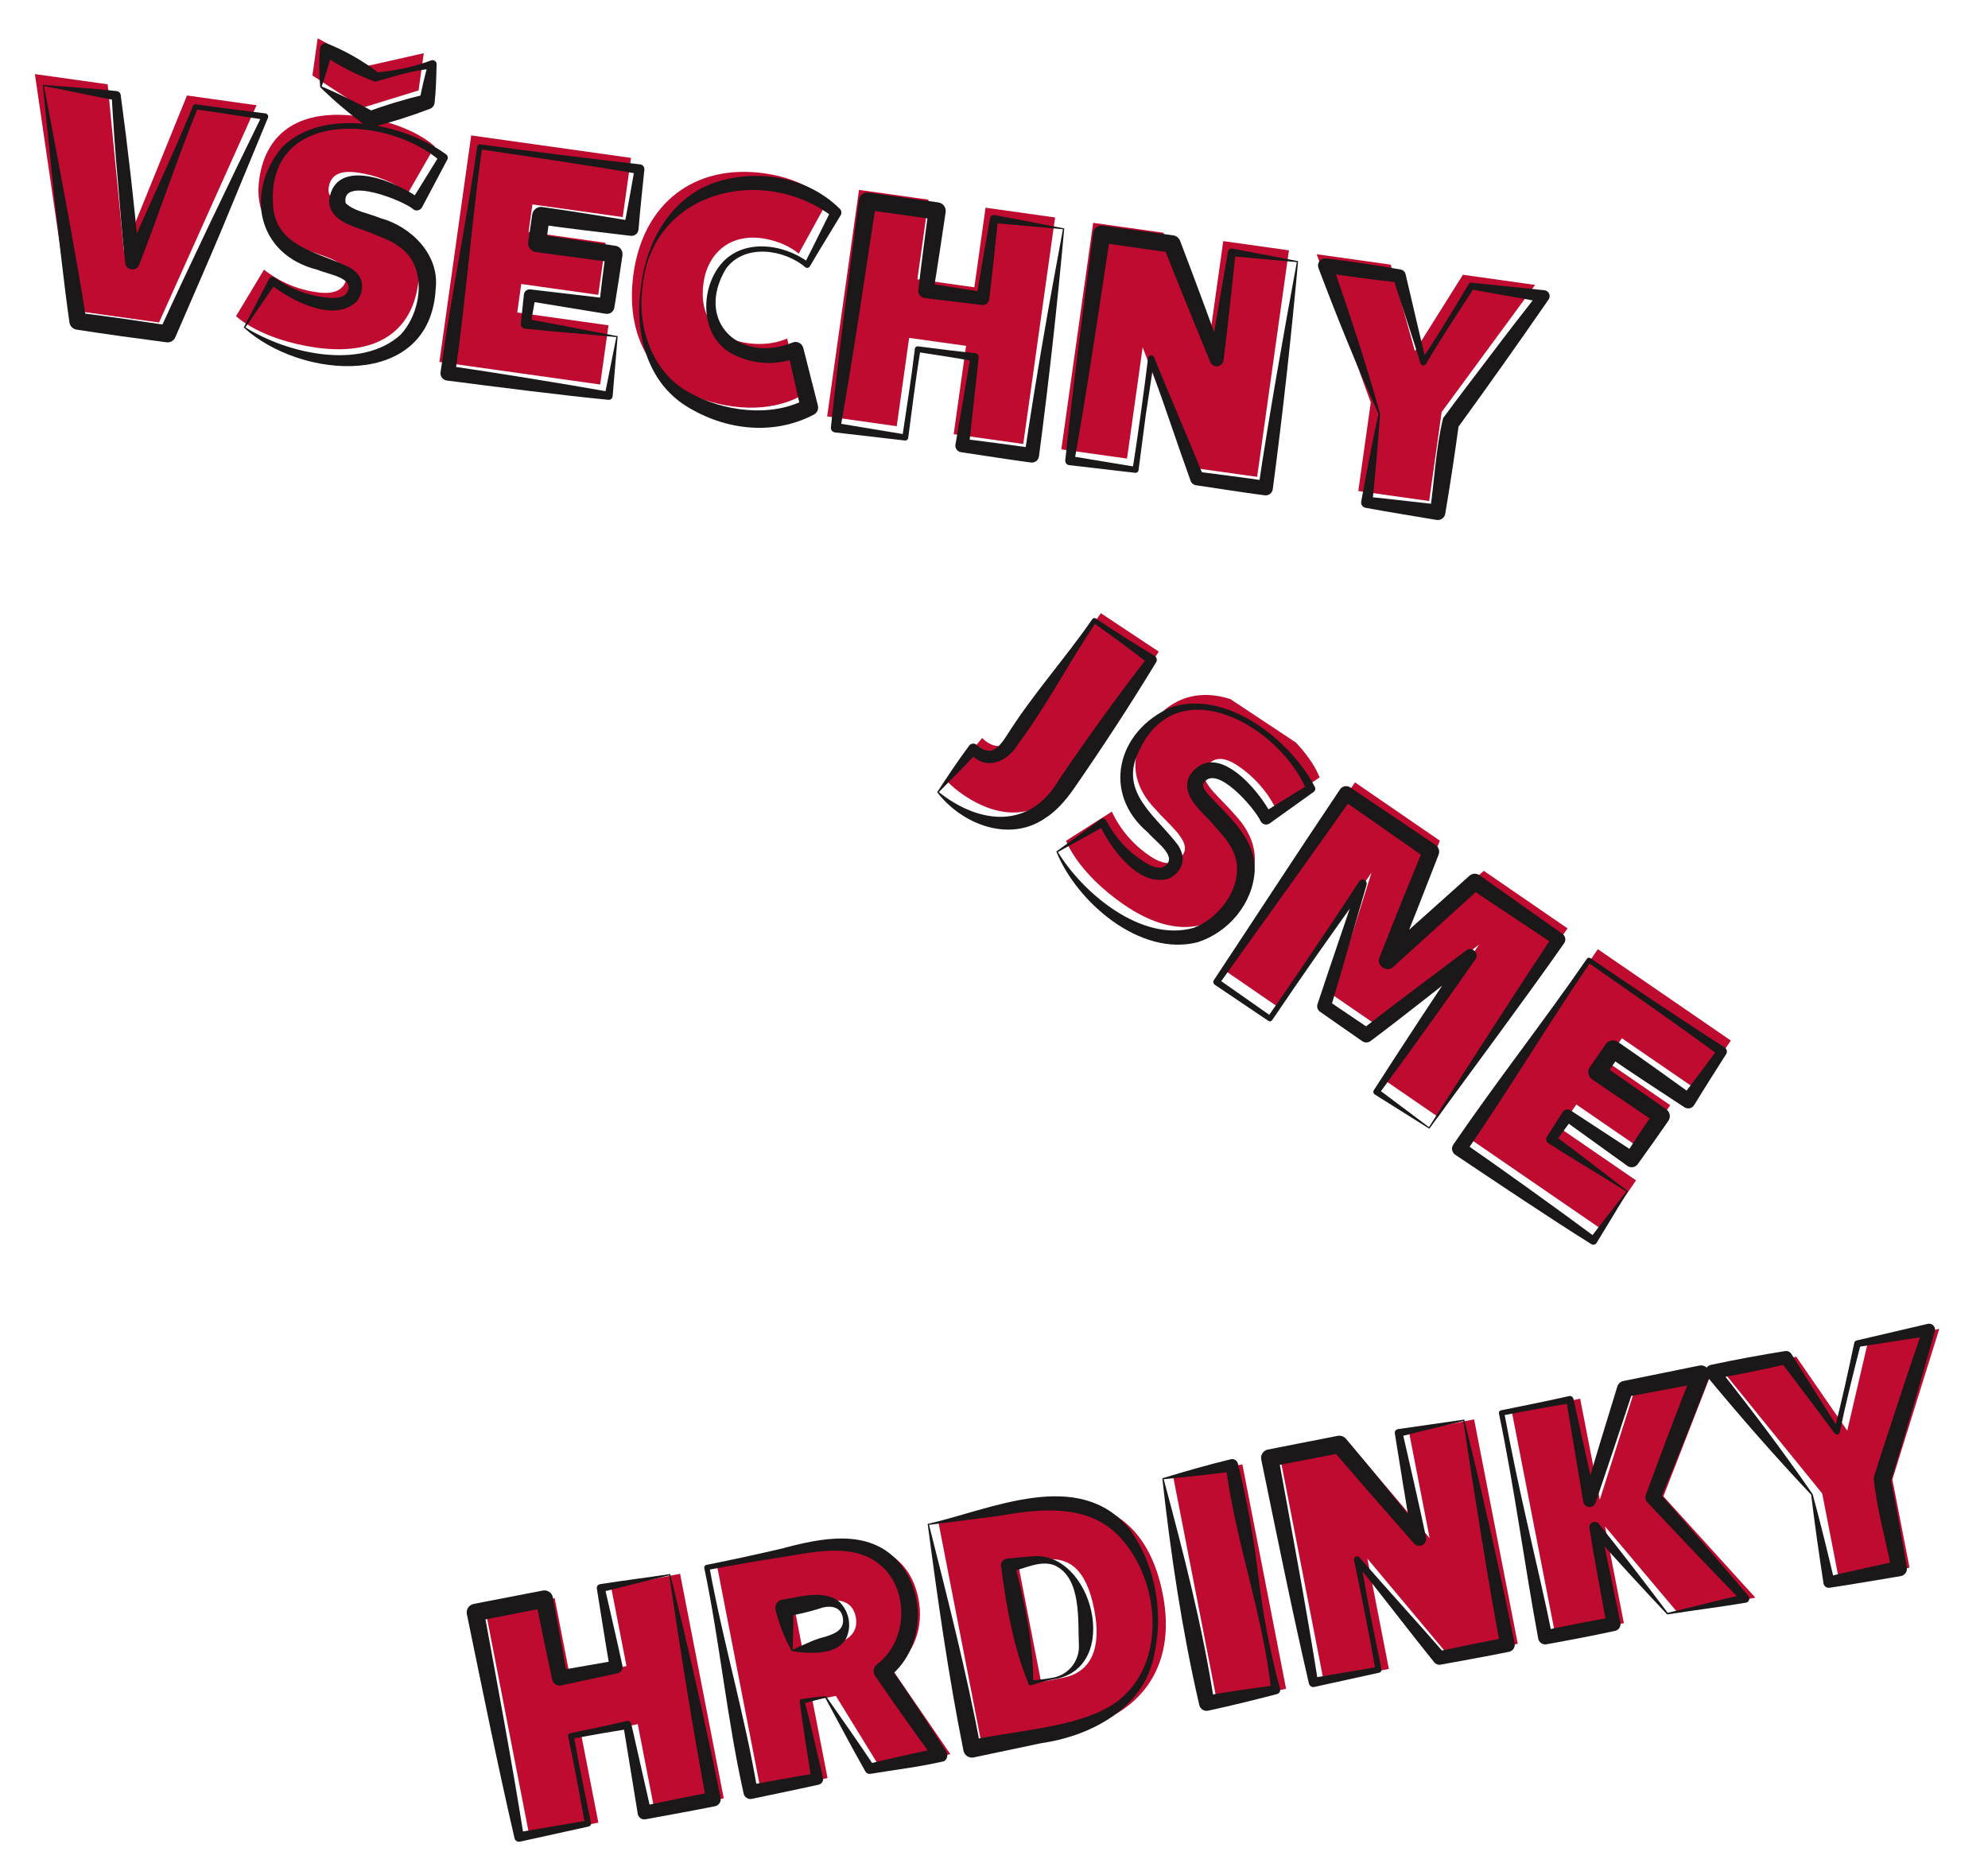 <?xml version="1.0" encoding="UTF-8"?><svg id="uuid-ac075cdb-537e-4e73-b346-884446b0932c" xmlns="http://www.w3.org/2000/svg" xmlns:xlink="http://www.w3.org/1999/xlink" viewBox="0 0 776.22 730.46"><defs><clipPath id="uuid-baee98aa-abaf-4944-9e60-4c42087f1a9e"><rect x="241.69" y="-194.72" width="127.1" height="598.61" transform="translate(159.19 392.3) rotate(-82)" fill="none"/></clipPath><clipPath id="uuid-51ac011a-a109-4b15-84c9-3ace78a092a7"><polygon points="417.2 231.07 679.85 405.23 623.28 489.1 360.62 311.94 417.2 231.07" fill="none"/></clipPath><clipPath id="uuid-e247b785-5f05-4e3b-9eaa-56798f3b1662"><polygon points="180.25 627.29 754.28 503.21 776.22 608.38 202.2 730.46 180.25 627.29" fill="none"/></clipPath></defs><g id="uuid-ab9d206d-9013-44be-9b49-3a2793dfeec9"><g id="uuid-298d6ccb-9a31-49eb-bac6-ece97297b68c"><path id="uuid-81ae4bdf-78a3-4a86-9d30-f950409de3f7" d="M13.62,28.93l13.47,92.09,35,4.91,38.08-84.83-27.17-3.82-24.63,60.69-6.33-65.05-28.42-3.99Z" fill="#be0b2f"/><g id="uuid-5857d3d0-2896-45bc-b9f3-4a00eec2f4e1"><g clip-path="url(#uuid-baee98aa-abaf-4944-9e60-4c42087f1a9e)"><g id="uuid-2011f200-7fa2-483f-a555-5cd092c6952c"><path id="uuid-26426036-cae8-45c1-899c-ce4d5c4b31b9" d="M92.16,123.45l10.92-18.17c6,4.78,13.18,7.84,20.79,8.85,6.57.92,10.81-.8,11.56-6.11.72-5.18-6.46-7.21-14.7-10.05l-3.04-1.2c-10.32-3.63-18.56-11.88-16.45-26.91,2.65-18.83,16.63-27.55,39.12-24.4,20.72,2.91,29.4,11.73,29.4,11.73l-10.41,18.12c-5.84-4.23-12.62-6.95-19.76-7.93-7.2-1.01-10.59,1.09-11.28,6.02-.78,5.56,6.96,7.29,15.42,10.41l2.92,1.19c9.8,3.56,18.64,11.39,16.58,26.04-2.7,19.2-17.19,27.86-39.68,24.7-21.98-3.09-31.38-12.28-31.38-12.28M121.98,29.48l2.05-14.53,19.61,10.75,21.83-4.93-2.04,14.53-22.09,6.82-19.35-12.64Z" fill="#be0b2f"/><path id="uuid-dff49204-d665-4e10-a737-7391755e2c16" d="M237.59,127.02l-3.25,23.12-62.78-8.82,12.42-88.44,62.41,8.77-3.25,23.12-35.25-4.95-1.51,10.75,30.07,4.23-2.85,20.33-30.07-4.23-1.57,11.12,35.63,5.01Z" fill="#be0b2f"/><path id="uuid-f9500cde-b7b6-4d43-be24-3516bb8b02f0" d="M247.37,106.75c3.85-27.43,23.81-42.9,51.11-39.07,16.93,2.37,24.61,10.93,24.61,10.93l-11.24,20.44s-5.01-4.7-14.36-6.01c-12.25-1.73-21.14,5.54-22.82,17.53-1.76,12.51,4.44,21.61,17.19,23.41,9.47,1.33,15.46-1.82,15.46-1.82l5.35,22.4s-9.93,6.47-26.73,4.11c-29.31-4.12-42.35-25.03-38.57-51.93" fill="#be0b2f"/><path id="uuid-a6e56541-9fc3-45fd-9108-9b1db93f6316" d="M411.97,84.92l-12.44,88.44-27.16-3.82,4.84-34.49-22.23-3.12-4.85,34.49-27.16-3.82,12.43-88.45,27.17,3.82-4.37,31.08,22.24,3.13,4.37-31.08,27.17,3.82Z" fill="#be0b2f"/><path id="uuid-5267c960-7264-4a09-bbf2-4440fb50b953" d="M503.27,97.75l-12.42,88.45-26.79-3.77-17.9-46.83-6.11,43.46-25.65-3.6,12.43-88.45,27.42,3.86,17.49,45.1,5.88-41.82,25.65,3.6Z" fill="#be0b2f"/><path id="uuid-742b678c-bb13-44ff-81c8-e90b2d4ea4e6" d="M535.21,157.13l-21.11-57.86,28.93,4.07,9.42,33.79,18.75-29.84,28.18,3.96-36.48,49.63-4.88,34.76-27.67-3.9,4.87-34.62Z" fill="#be0b2f"/><path id="uuid-0f629d9c-ed17-4617-883a-0b294daad648" d="M16.71,33.13c9.01.82,18.88,1.28,28.9,2.45.83.1,1.47.77,1.53,1.6,2.91,21.6,5.36,43.25,7.34,64.94l-5.43-.79c8.51-20.11,18.09-39.79,26.33-60.01.17-.42.61-.67,1.06-.6,9.06,1.29,18.13,2.41,27.2,3.56.68.09,1.16.71,1.07,1.39-.02.12-.05.24-.1.36l-17.78,42.98c-5.97,14.31-12.28,28.47-18.39,42.71-.58,1.34-1.97,2.13-3.41,1.94-11.74-1.53-23.46-3.14-35.15-4.95-1.44-.22-2.56-1.36-2.77-2.8-2.24-15.82-3.89-31.67-5.73-47.28l-4.68-45.5ZM17.17,33.58c5.04,26.58,12.46,65.17,16.53,91.37l-2.82-2.81c11.68,1.49,23.35,3.16,35,4.92l-3.5,1.93c11.2-24.47,27.94-59.48,39.98-83.99l.97,1.75c-9.04-1.4-18.07-2.82-27.13-4.07l1.06-.61c-8.18,20.25-15.02,41.03-22.94,61.38-.95,2.72-5.21,2.12-5.42-.7-1.21-10.85-2.04-21.74-2.94-32.63-.99-10.84-1.72-21.71-2.35-32.59l1.53,1.6c-8.92-1.51-18-3.71-27.95-5.54" fill="#1a1818"/><path id="uuid-f976b233-10e9-4c41-a4a9-fab2f7aa7737" d="M95.16,127.9l9.91-19.01c.4-.73,1.31-.99,2.04-.6.12.07.23.15.33.24,5.79,4.19,12.56,6.82,19.66,7.63,3.37.45,6.94.18,8.16-1.57,4.09-6.04-7.07-7.39-11.34-9.27-23.41-5.79-28.47-30.08-13.86-47.73,16.02-16.06,47.57-9.49,64.25,2.78.61.52.73,1.43.27,2.09l-9.78,18.46c-.61,1.15-2.04,1.59-3.19.98-3.65-3.48-28.66-13.39-26.65-2.6,3.14,3.15,8.92,3.95,13.52,5.86,11.87,3.18,23.19,14.17,21.64,27.49-2.04,39.74-52.77,35.53-74.94,15.23M95.8,127.82c16.21,10.18,45,16.92,60.54,2.95,8.51-9.03,10.83-27.24-.92-34.77-2.7-1.98-5.75-3.02-9.36-4.55-5.99-2.8-17.57-4.18-17.54-13.29,2.34-17.61,26.92-7.03,35.69-.34l-3.64.68,10.99-17.76.27,2.09c-20.35-17.67-67.15-20.47-65.26,16.51.5,17.15,17.66,18.92,30.07,25.18,1.74,1.07,4.11,2.86,4.66,6.01.34,2.62-.43,5.26-2.13,7.29-8.96,8.41-25.84-.56-33.77-6.97l2.35-.36-11.93,17.33Z" fill="#1a1818"/><path id="uuid-93c17db4-8485-43a5-b528-2da0275d932d" d="M125.02,34.03c-.43-4.99-.47-10.01-.11-15,.1-1.29,1.22-2.26,2.52-2.16,7.32,2.91,14.19,6.82,20.43,11.62l-1.3-.18c7.47-.56,14.83-2.16,21.87-4.75.84-.26,1.74.21,2,1.06.08.26.09.55.03.82-.12,4.92-.23,9.84-.77,14.71-.12,1.08-.84,2-1.87,2.36-7.27,2.77-14.69,5.13-22.23,7.05-.89.31-1.88.17-2.65-.37-6.32-4.62-12.31-9.67-17.91-15.14M125.6,33.76c7.09,3.03,14.02,6.41,20.77,10.14l-2.65-.37c7.25-2.64,14.64-4.86,22.15-6.64l-2.06,2.42c.83-4.82,2.07-9.58,3.31-14.35l2.03,1.87c-7.83.46-15.28,3.08-22.65,5.08-7.17-2.63-14-6.12-20.33-10.38l3.62-1.81c-.97,4.35-2.45,8.79-4.19,14.05" fill="#1a1818"/><path id="uuid-2b001a74-37fe-4305-88a4-9cd2eb2888a7" d="M241.17,131.24l-1.97,23.53c-.08.82-.8,1.42-1.62,1.35-.05,0-.1-.01-.14-.02-18.28-1.75-44.49-5.14-62.97-7.51-1.56-.2-2.66-1.62-2.46-3.18,0-.02,0-.05.01-.07,4.06-29.5,10.14-58.69,14.31-88.17.08-.53.56-.9,1.09-.83,18.44,2.6,44.31,5.79,62.54,7.85,1.01.12,1.73,1.02,1.63,2.03-.78,7.79-1.65,15.56-2.28,23.37-.12,1.5-1.44,2.61-2.94,2.49-.03,0-.06,0-.09,0-11.86-1.41-23.73-2.77-35.55-4.44l3.87-2.92-1.44,10.75-2.97-3.94,30.03,4.43c1.79.23,3.05,1.88,2.82,3.67,0,.02,0,.03,0,.05-.98,6.82-2.04,13.63-3.17,20.43-.26,1.59-1.75,2.67-3.34,2.41,0,0-.01,0-.02,0l-29.98-4.9,2.61-1.96-1.96,11.07-1.63-2.17c12.33,2.06,24.23,4.64,35.62,6.71M240.66,131.62c-12.36-1.26-24.21-2.02-35.64-3.29-1.03-.12-1.77-1.05-1.65-2.07,0-.03,0-.07.01-.1l1.18-11.18c.14-1.23,1.25-2.12,2.48-1.98.05,0,.09.01.14.02l30.16,3.55-3.39,2.55c.77-6.81,1.62-13.6,2.55-20.37l2.8,3.71-30.08-4.03c-1.9-.26-3.24-2.01-2.98-3.91,0-.01,0-.03,0-.04l1.57-10.73c.28-1.87,2.01-3.17,3.88-2.92,11.75,1.64,23.45,3.59,35.17,5.49l-3.26,2.46c1.53-7.64,2.83-15.32,4.22-22.98l1.62,2.15c-17.97-3.17-43.98-6.98-62.28-9.69l1.1-.84c-4.12,29.48-6.32,59.24-10.55,88.7l-2.44-3.25c18.52,2.7,44.44,6.9,62.6,10.13l-1.75,1.32,4.54-22.71Z" fill="#1a1818"/><path id="uuid-3024cf43-428b-420c-aca9-3d893aa18987" d="M250.37,111.12c2.13-16.8,11.49-33.72,28.35-39.72,16.69-5.65,36.46-2.57,49.25,10.21.63.65.74,1.65.28,2.43-4.01,6.67-8.14,13.27-12.06,19.99-.33.57-1.06.76-1.63.43,0,0,0,0,0,0-8.3-7.2-23.97-9.46-31.12.49-12.2,20.39,5.14,37.04,25.76,28.91,1.55-.78,3.43-.16,4.21,1.39.1.2.18.41.24.63l5.66,22.32c.43,1.41-.17,2.93-1.46,3.65-16.6,8.78-36.36,5.84-51.35-4.22-14.91-10.39-18.8-29.67-16.12-46.5M251.01,111.21c-2.53,16.08,3.48,34.34,18.29,42.14,12.96,7.31,31.6,9.7,44.82,2.78l-1.45,3.65-5.05-22.46,4.45,2.02c-8.44,3.55-18.03,3.13-26.14-1.13-12.51-6.63-12.8-24.83-4.58-34.89,8.62-10.49,24.73-8.2,34.6-.71l-1.82.29c3.57-6.91,6.93-13.94,10.42-20.89l.27,2.42c-26.83-20.21-69.8-10.15-73.83,26.77" fill="#1a1818"/><path id="uuid-3ddea835-11e0-468e-b6e3-2d58d36514ef" d="M415.54,89.14c-2.63,29.15-5.98,59.57-9.87,89.03-.19,1.53-1.58,2.62-3.12,2.43h0c-9.13-1.21-18.22-2.7-27.33-4.03-1.4-.21-2.38-1.51-2.17-2.92l5.91-34.41,1.35,1.8c-7.37-1.33-14.77-2.48-22.17-3.59l1.26-.96c-1.87,11.46-3.26,22.99-4.79,34.5-.08.64-.67,1.09-1.31,1.01,0,0-.01,0-.02,0l-27.26-3.15c-1-.12-1.71-1.02-1.59-2.02,0-.03,0-.05.01-.08,3.12-29.62,7.1-59.13,10.9-88.65.24-1.84,1.92-3.14,3.76-2.91.04-.06,27.19,3.89,27.24,3.85,1.84.24,3.13,1.92,2.89,3.76,0,.01,0,.02,0,.04-1.56,10.36-3.07,20.73-4.79,31.06l-2.53-3.35,22.17,3.56-2.84,2.15c1.65-10.36,3.56-20.69,5.33-31.03.14-.82.92-1.38,1.74-1.24,0,0,0,0,0,0,9.41,1.65,18.47,3.62,27.2,5.18M415.02,89.52c-9.37-.98-18.42-1.56-27.12-2.46l1.77-1.33c-1.15,10.4-2.16,20.82-3.43,31.2-.17,1.36-1.41,2.32-2.76,2.16-.03,0-.05,0-.07-.01l-22.3-2.68c-1.59-.19-2.73-1.64-2.54-3.23,1.21-10.43,2.61-20.85,3.97-31.26l2.88,3.82-27.16-3.8,3.84-2.89c-4.48,29.43-8.78,58.89-13.95,88.23l-1.59-2.09,27.07,4.49-1.33,1c1.71-11.48,3.55-22.95,4.91-34.48.07-.6.6-1.02,1.2-.96,0,0,0,0,.01,0,7.44.97,14.88,1.91,22.35,2.66.84.09,1.46.84,1.37,1.69,0,.04,0,.07-.02.11l-3.79,34.64-2.26-3c9.07,1.22,18.15,2.29,27.19,3.64l-3.2,2.41c4.4-29.53,9.39-58.04,14.97-87.85" fill="#1a1818"/><path id="uuid-1bb288cb-85d7-466e-8cbf-6941c0a453fd" d="M506.85,101.96c-2.65,29.15-5.98,59.57-9.89,89.03-.19,1.52-1.58,2.61-3.1,2.42-8.99-1.14-17.94-2.64-26.91-3.94-.94-.14-1.74-.79-2.06-1.68-5.67-15.73-10.89-31.62-16.56-47.35l2.37-.26-3.31,21.69-2.85,21.75c-.08.63-.66,1.08-1.29,1-.03,0-25.73-2.99-25.77-2.99-.97-.11-1.66-.99-1.54-1.95,0-.03,0-.05.01-.08,3.1-29.62,7.07-59.13,10.88-88.65.24-1.83,1.91-3.12,3.74-2.88h0s27.43,3.85,27.49,3.82c1.23.17,2.26.99,2.71,2.15,5.75,15.06,11.36,30.19,16.82,45.37l-5.18.6c2.17-13.95,4.67-27.86,7.07-41.78.14-.78.88-1.3,1.66-1.17.03,0,25.7,4.91,25.73,4.91M506.34,102.35l-25.6-2.31,1.7-1.28c-1.52,14-2.95,28.02-4.71,41.99-.22,1.47-1.59,2.49-3.07,2.27-.92-.14-1.7-.73-2.07-1.58-6.18-14.94-12.25-29.92-18.19-44.94l2.7,2.14-27.41-3.89,3.8-2.86c-4.47,29.43-8.79,58.89-13.99,88.22l-1.53-2.03,25.56,4.22-1.32,1c1.74-10.81,4.76-32.6,6.05-43.46.1-.68.72-1.15,1.4-1.05.43.06.8.35.97.75,6.26,15.51,12.98,30.84,19.25,46.35l-2.12-1.69c8.93,1.21,17.89,2.23,26.81,3.6l-3.2,2.41c3.67-25.15,10.26-62.39,14.97-87.86" fill="#1a1818"/><path id="uuid-cf272131-f991-4d1d-b55b-25cd77464dcc" d="M538.21,161.57c-8.54-18.88-16.17-37.71-23.42-56.94-.53-1.45.22-3.06,1.68-3.59.4-.15.84-.2,1.26-.15,9.75,1.21,19.48,2.65,29.16,4.36.94.16,1.7.87,1.92,1.8,2.72,11.38,5.25,22.82,8.08,34.17l-2.08-.3c6.51-9.78,12.59-19.84,18.62-29.92.26-.44.77-.67,1.27-.59l28.31,2.92c1.27.15,2.18,1.3,2.04,2.57-.05.42-.21.81-.47,1.15-11.67,16.89-23.54,33.65-35.61,50.26l.63-1.54c-1.58,11.64-3.35,23.25-5.3,34.84-.26,1.59-1.77,2.67-3.36,2.41,0,0-.01,0-.02,0-9.25-1.59-18.52-3.02-27.74-4.74-1.14-.21-1.9-1.3-1.69-2.44,0,0,0,0,0,0,2.07-11.29,4.22-22.67,6.73-34.27M538.85,161.51c-.75,11.48-1.84,23.17-3.01,34.95l-1.87-2.48c9.28.89,18.53,2.05,27.79,3.07l-3.41,2.57c1.74-12.05,2.26-24.58,5.11-36.34,6.06-8.29,12.37-16.4,18.54-24.6,6.17-8.2,12.48-16.3,18.79-24.4l1.57,3.72-28.02-5.01,1.27-.59c-6.46,9.81-12.89,19.65-18.87,29.75-.32.54-1.02.71-1.56.39-.24-.14-.41-.36-.5-.63-3.47-11.19-7.22-22.31-10.79-33.48l2.09,1.84c-9.69-1.02-19.34-2.31-28.97-3.82l3.02-3.73c6.85,19.38,13.31,39.12,18.81,58.79" fill="#1a1818"/></g></g></g></g><g id="uuid-73e9911b-25da-4077-b339-7c120840ae36"><g clip-path="url(#uuid-51ac011a-a109-4b15-84c9-3ace78a092a7)"><g id="uuid-23d489c8-5948-464e-82a9-56a31064e41d"><path id="uuid-f45f196e-6d4d-44af-b188-f97e33ba51ec" d="M369.73,305.02l13.75-16.86c.51.52,1.06,1,1.64,1.44,4.84,3.33,8.97,1.83,13.16-4.27l32.51-47.32,22.39,15.38-34.16,49.74c-11.92,17.35-27.96,17.48-42.99,7.16-2.26-1.55-4.37-3.31-6.3-5.26" fill="#be0b2f"/><path id="uuid-4f6474ab-8c82-4349-9dc4-55ba63a8c640" d="M416.24,328.31l17.88-11.4c3.24,6.95,8.31,12.9,14.67,17.2,5.46,3.75,10.02,4.09,13.05-.32,2.96-4.31-2.55-9.35-8.66-15.55l-2.2-2.44c-7.61-7.85-11.32-18.91-2.71-31.43,10.76-15.67,27.17-17.24,45.89-4.39,17.25,11.85,21.08,23.6,21.08,23.6l-17.4,11.58c-3.34-6.38-8.2-11.85-14.15-15.91-5.99-4.11-9.96-3.75-12.77.35-3.17,4.63,2.98,9.64,9.15,16.19l2.09,2.36c7.19,7.57,11.6,18.5,3.22,30.69-10.97,15.98-27.8,17.28-46.52,4.42-18.29-12.57-22.62-24.98-22.62-24.98" fill="#be0b2f"/><path id="uuid-b37fa0e3-57f3-4a92-a0c4-d6ae524f2963" d="M561.48,436.11l-20.5-14.09,36.54-53.2-40.56,31.1-16.51-11.34,15.07-47.84-36.2,52.68-20.82-14.3,50.57-73.62,33.12,22.76-16.97,42.52,34.12-30.75,32.7,22.47-50.56,73.61Z" fill="#be0b2f"/><path id="uuid-dfb76f10-3118-4151-8448-2be9021835fc" d="M638.8,460.9l-13.22,19.26-52.27-35.91,50.57-73.62,51.94,35.68-13.22,19.25-29.33-20.15-6.16,8.95,25.04,17.19-11.64,16.92-25.02-17.19-6.36,9.25,29.66,20.37Z" fill="#be0b2f"/><path id="uuid-1bbf3c85-8a60-4534-b89a-2f2f0f8e867f" d="M365.93,309.34c3.7-5.66,7.86-11.97,12.48-18.18.65-.88,1.89-1.06,2.77-.41,1.88,1.85,4.79,2.99,6.51,2.15,1.91-.77,3.66-3,5.29-5.52,10.05-16.03,22.81-30.12,33.53-45.63.3-.44.9-.55,1.34-.26,0,0,0,0,0,0,7.51,5.07,15.16,9.93,22.95,14.59.87.53,1.14,1.67.6,2.54-.03.05-.07.1-.1.15-10.23,16.85-21.02,33.34-32.25,49.53-2.94,4.12-6.49,8.39-11.12,11.29-14.04,9.54-32.47,2.19-42.01-10.26M366.57,309.31c15.99,12.67,35.61,14.59,46.89-4.85,11.07-16.29,22.6-32.28,34.65-47.88l.5,2.69c-7.14-5.6-14.42-10.99-21.85-16.18l1.34-.25c-10.64,15.57-19.22,32.53-30.57,47.67-4.08,6.94-12.66,10.95-19,3.38l3.07-.13c-4.56,5.04-9.56,9.96-15.03,15.55" fill="#1a1818"/><path id="uuid-4a67bacd-e0fe-49f0-b710-b2d028dba5a2" d="M412.45,332.5l17.36-12.59c.67-.47,1.61-.31,2.08.36.08.11.14.24.19.37,3.3,6.34,8.19,11.71,14.19,15.6,2.83,1.92,6.14,3.26,8.01,2.24,6.35-3.59-3.04-9.77-6.02-13.36-18.35-15.43-12.01-39.76,8.88-48.9,21.51-7.22,46.82,12.73,56.29,31.14.31.74.02,1.61-.69,2l-17.01,12.17c-1.08.76-2.56.51-3.33-.57-.1-.14-.18-.29-.25-.45-2.22-4.83-17.48-22.64-22.23-14.63-.59,1.39.47,2.47,1.7,4.19,7.51,8.34,18.71,17.04,18.28,29.93-.7,12.72-10.1,23.96-22.2,27.9-22.53,5.85-47.33-15.71-55.25-35.39M413.06,332.71c9.99,16.33,32.73,35.21,52.88,29.63,11.64-4.28,21.85-19.56,14.68-31.53-1.53-2.98-3.81-5.26-6.36-8.25-4.1-5.18-13.84-11.58-9.76-19.72,9.94-14.72,27.25,5.71,32.09,15.62l-3.57-1.01,17.78-11.01-.69,1.99c-10.34-24.89-50.98-48.27-65.79-14.32-7.21,15.56,7.37,24.8,15.68,35.94,1.08,1.74,2.4,4.39,1.49,7.45-.86,2.5-2.73,4.52-5.16,5.58-11.75,3.54-22.88-12.03-27.13-21.3l2.26.72-18.41,10.2Z" fill="#1a1818"/><path id="uuid-36f48c2d-630a-49ab-a505-1a56c64bfc79" d="M558.06,440.73l-21.28-13.37c-.56-.35-.73-1.09-.38-1.65,11.67-18.13,23.48-36.17,35.54-54.03l3.63,3.45c-13.47,10.43-26.75,21.11-40.38,31.33-.96.75-2.3.78-3.3.09l-16.48-11.49c-.95-.66-1.35-1.87-.98-2.97,5.25-15.88,10.71-31.68,16.08-47.52l2.86,1.4c-12.48,17.27-24.73,34.7-36.65,52.37-.32.48-.97.61-1.45.29,0,0-.01,0-.02-.01l-20.95-14.11c-.59-.4-.74-1.19-.35-1.78,0,0,0,0,.01-.01,16.43-24.83,32.66-49.8,49.27-74.5.88-1.3,2.64-1.65,3.95-.77.02.01.03.02.05.03l33.3,22.47c1.24.84,1.73,2.44,1.16,3.83-5.52,14.23-11.08,28.43-16.84,42.57l-5.34-3.73,34.21-30.63c1.09-1,2.73-1.11,3.95-.25l32.38,22.92c1.19.8,1.5,2.42.7,3.61,0,.01-.02.03-.03.04-15.03,21.52-37.07,51.01-52.66,72.45M557.94,440.1c14.05-21.95,34.31-53.5,48.45-74.79l.68,3.64-33.02-21.99,3.95-.25-34.01,30.85c-2.48,2.41-6.72-.58-5.36-3.69,5.55-14.23,11.31-28.37,17.12-42.49l1.16,3.82-32.94-23.02,3.99-.74c-17.1,24.36-34.59,48.46-51.87,72.71l-.34-1.79,20.7,14.5-1.48.27c6.14-8.7,12.12-17.52,18.04-26.37,5.98-8.82,11.9-17.67,17.69-26.62.5-.73,1.51-.92,2.24-.42.58.4.84,1.13.63,1.81-4.68,16.06-9.26,32.14-14.05,48.16l-1.04-3,16.59,11.22-3.3.09c13.4-10.51,27.15-20.58,40.71-30.89,2.18-1.8,5.29,1.2,3.62,3.44-12.32,17.64-24.89,35.12-37.61,52.49l-.32-1.73,19.75,14.8Z" fill="#1a1818"/><path id="uuid-4c5aabc9-8d5f-44ea-95f5-0e957bd81fbe" d="M635.64,465.15l-12.25,20.18c-.43.7-1.34.92-2.04.49-.04-.03-.09-.06-.13-.09-15.59-9.73-37.53-24.46-53.01-34.82-1.3-.87-1.65-2.64-.78-3.94.01-.02.03-.04.04-.06,16.78-24.58,35.25-48.01,52.13-72.53.3-.44.91-.56,1.35-.26,15.34,10.55,37.07,24.95,52.47,34.92.85.55,1.1,1.69.56,2.55-4.17,6.62-8.42,13.19-12.48,19.9-.78,1.29-2.45,1.7-3.74.92-.02-.02-.05-.03-.07-.05-9.98-6.56-20-13.06-29.83-19.83l4.77-.89-6.1,8.97-.9-4.85,24.92,17.36c1.5,1.02,1.89,3.05.87,4.55,0,.01-.01.02-.02.03-3.93,5.66-7.91,11.29-11.95,16.88-.95,1.31-2.77,1.6-4.08.65l-24.64-17.75,3.21-.59-6.68,9.03-.49-2.67c10.11,7.35,19.61,14.96,28.88,21.9M635.01,465.26c-10.5-6.64-20.77-12.61-30.43-18.85-.87-.57-1.11-1.73-.54-2.6.02-.02.03-.05.05-.07l6.03-9.49c.67-1.04,2.05-1.35,3.1-.69.04.03.08.05.12.08l25.41,16.63-4.16.77c3.73-5.74,7.53-11.44,11.38-17.09l.85,4.58-25.15-17.03c-1.58-1.08-2-3.23-.92-4.82,0-.01.02-.02.03-.04l6.19-8.91c1.08-1.55,3.21-1.95,4.77-.88,9.78,6.71,19.38,13.68,29.02,20.6l-4.01.74c4.78-6.15,9.37-12.44,14.03-18.68l.49,2.64c-14.67-10.85-36.25-25.86-51.42-36.45l1.35-.25c-16.83,24.55-32.07,50.19-48.99,74.69l-.74-4c15.38,10.68,36.7,25.99,51.52,36.99l-2.16.4,14.18-18.31Z" fill="#1a1818"/></g></g></g><g id="uuid-6b42a529-ea67-4d01-9d78-6ba5abe01f9e"><path id="uuid-b5919803-a23f-4793-9ba3-3405aef2bd27" d="M265.54,614.53l17.05,87.66-26.93,5.24-6.65-34.19-22.04,4.28,6.66,34.18-26.92,5.24-17.05-87.66,26.92-5.24,5.99,30.81,22.04-4.29-5.99-30.79,26.92-5.24Z" fill="#be0b2f"/><g id="uuid-667056bf-3af6-421c-8047-b909e538291d"><g clip-path="url(#uuid-e247b785-5f05-4e3b-9eaa-56798f3b1662)"><g id="uuid-34f55832-84d3-46dc-a131-276fc8a19602"><path id="uuid-9092e8fa-3448-4aee-9e69-161a370f9a6c" d="M326.37,662.22l-9.14,1.78,5.89,30.3-26.04,5.06-17.06-87.66,41.71-8.1c19.02-3.71,33.57,3.6,36.88,20.63,2.19,11.28-1.71,21.25-10.02,27.95l22.49,32.78-27.42,5.34-17.29-28.09ZM313.35,644.09l12.42-2.29c6.26-1.21,9.38-5.2,8.38-10.34s-4.83-7.51-11.59-6.2l-12.42,2.29,3.21,16.53Z" fill="#be0b2f"/><path id="uuid-6fee0c2d-0df0-49bf-af19-18a02267b83c" d="M366.51,594.88l36.32-7.06c28.17-5.49,45.79,6.94,51.2,34.75,5.65,29.04-9.36,48.08-36.66,53.4l-33.81,6.57-17.06-87.66ZM415.14,655.09c10.77-2.09,15.09-11.25,12.12-26.53-3.11-16.02-10.02-21.44-21.16-19.28l-8.51,1.66,8.91,45.83,8.65-1.68Z" fill="#be0b2f"/><rect id="uuid-54d74428-db16-4885-8691-9e0a6d5ebf95" x="466.4" y="573.63" width="27.43" height="89.3" transform="translate(-109.29 103.13) rotate(-11.02)" fill="#be0b2f"/><path id="uuid-7482339e-7854-4164-8fcb-92812d9cb3b0" d="M575.57,554.22l17.05,87.66-26.55,5.17-32.17-38.46,8.39,43.08-25.42,4.95-17.05-87.66,27.18-5.28,31.22,36.94-8.07-41.44,25.42-4.95Z" fill="#be0b2f"/><path id="uuid-a232409c-a7d9-4f7f-b5cd-37d5bbb91220" d="M655.07,629.73l-28.39-33.73,7.36,37.82-26.66,5.19-17.06-87.66,26.66-5.19,7.67,39.44,13.87-43.63,29.68-5.78-18.72,48.09,35.89,39.55-30.31,5.89Z" fill="#be0b2f"/><path id="uuid-723b7280-862a-4b5e-bd11-b19e39eead0b" d="M711.47,583.15l-38.79-47.82,28.67-5.57,19.91,28.87,8.01-34.31,27.93-5.43-18.32,58.79,6.7,34.45-27.43,5.33-6.67-34.31Z" fill="#be0b2f"/><path id="uuid-f5a6d926-4b1d-4912-bb7b-d0a1e7e3d341" d="M261.68,614.61c7.01,28.4,13.75,58.25,19.66,87.37.32,1.51-.64,2.99-2.15,3.31,0,0,0,0,0,0-9.03,1.84-18.1,3.39-27.15,5.1-1.4.26-2.74-.66-3.01-2.05l-5.62-34.45,1.87,1.26c-7.41,1.14-14.77,2.47-22.13,3.82l.88-1.31c1.96,11.44,4.4,22.79,6.72,34.17.12.64-.29,1.25-.93,1.38,0,0,0,0,0,0l-26.79,5.91c-.96.21-1.92-.39-2.14-1.36-6.71-29.06-12.57-58.28-18.6-87.47-.38-1.82.79-3.6,2.61-3.98,0,0,0,0,0,0,.02-.07,26.96-5.17,27-5.23,1.82-.37,3.59.8,3.96,2.62,0,.01,0,.02,0,.03,1.9,10.29,3.84,20.58,5.59,30.9l-3.48-2.33,22.13-3.85-1.99,2.95c-1.81-10.34-3.38-20.73-5.07-31.08-.14-.82.42-1.6,1.24-1.74,0,0,0,0,0,0,9.43-1.51,18.64-2.59,27.41-3.96M261.32,615.14c-9.18,2.12-17.93,4.52-26.44,6.51l1.23-1.84c2.3,10.21,4.74,20.39,6.92,30.63.28,1.33-.57,2.65-1.9,2.93-.03,0-.06.01-.09.02l-21.95,4.73c-1.57.34-3.12-.66-3.46-2.23,0,0,0,0,0,0-2.26-10.25-4.33-20.55-6.43-30.83l3.97,2.67-26.91,5.25,2.69-3.99c5.35,29.28,10.87,58.53,15.54,87.94l-2.18-1.47,27.05-4.57-.93,1.38c-2.12-11.41-4.13-22.85-6.6-34.19-.13-.59.24-1.17.82-1.3.02,0,.04,0,.06-.01,7.33-1.51,14.66-3.03,21.95-4.75.82-.19,1.65.32,1.84,1.14,0,.04.02.08.02.12l7.69,33.99-3.11-2.1c8.97-1.81,17.91-3.76,26.9-5.42l-2.24,3.33c-5.46-29.35-10.02-57.93-14.45-87.93" fill="#1a1818"/><path id="uuid-2cadec21-a97e-41e9-82a7-316a36bd9396" d="M322.21,662.85l-8.84,2.41.75-1.11c2.64,9.97,4.85,20.03,7.22,30.05.27,1.19-.47,2.38-1.67,2.66-.05.01-.1.02-.15.03-8.63,1.94-17.3,3.67-25.95,5.52-1.46.31-2.9-.62-3.21-2.08,0-.03-.01-.06-.02-.09-6.5-29.07-9.27-58.85-15.35-87.98-.11-.54.23-1.07.77-1.19,0,0,0,0,0,0,9.93-1.99,19.84-4.12,29.71-6.44,14.84-3.99,33.67-8.08,45.36,5.24,11.34,13,9.8,34.85-4.15,45.34l.68-4.61c7.5,10.99,14.87,22.07,22.09,33.24.84,1.3.46,3.03-.84,3.87-9.42,2.23-19.21,3.33-28.8,4.94-.77.11-1.53-.26-1.92-.94-5.22-9.24-10.31-18.81-15.71-28.84M322.46,662.27c6.11,8.69,12.55,17.85,18.86,27.34l-2.08-.91c9.06-2.21,18.16-4.16,27.26-6.17l-1.8,4.4c-7.81-10.73-15.48-21.56-22.99-32.49-1.01-1.47-.71-3.48.7-4.58,11.03-8.19,12.6-25.64,3.98-36.13-10.11-11.71-26.04-8.22-40.26-5.83-10.01,1.55-19.99,3.26-29.94,5.15l.8-1.19c5.29,29.29,13.88,57.94,18.76,87.33l-3.23-2.18c8.71-1.53,17.4-3.18,26.13-4.61l-1.81,2.68c-1.57-10.21-3.29-20.4-4.59-30.67-.06-.49.28-.93.76-1,3.26-.47,6.46-.8,9.46-1.14" fill="#1a1818"/><path id="uuid-f8f74a84-77de-43c2-8181-4ba1b1518f40" d="M309.5,644.17c5.5-2.48,8.89-4.19,12.66-5.04,3.52-1.13,7.55-2.57,6.97-7.11-.52-4.89-5.29-5.36-9.07-3.93-4.37,1.36-8.83,2.39-13.35,3.11l2.68-3.93c.66,4.78.24,9.76.11,16.9M309.14,644.7c-2.84-5.07-4.97-10.5-6.33-16.15-.41-1.72.65-3.45,2.36-3.86,0,0,.01,0,.02,0,6.98-1.05,15.33-3.95,21.95.26,4.28,3.63,5.62,9.66,3.27,14.76-3.87,7.18-15.77,5.83-21.28,5" fill="#1a1818"/><path id="uuid-7fe4739c-6a4b-416b-964e-b25661874c40" d="M362.22,595.05c24.58-5.55,58.86-22.24,78.83,2,10.89,15.18,13.75,35.27,8.65,52.94-5.51,18.51-25.48,28.19-43.16,30.68l-26.36,5.56c-1.81.38-3.59-.78-3.98-2.59-5.86-29.12-10.19-59.73-13.98-88.58M362.75,595.41c7.44,29.6,14.6,57.45,20.13,86.82l-3.99-2.7c15.07-3.35,37.87-4.76,51.56-11.71,25.59-12.07,24.17-48.99,6.89-67.51-12.28-13.38-31.34-11.25-47.61-8.34l-26.98,3.44" fill="#1a1818"/><path id="uuid-6548b556-3cf2-4320-ad28-c814635ce5e5" d="M411.05,655.11c6-1.05,10.33-6.31,10.22-12.4-.5-9.72,1.21-26.9-9.78-31.6-5.55-1.91-11.35,1.4-17.43,2.79l2.12-3.14c3.92,14.9,7.29,30.63,7.22,46.16l-1.12-.76c2.94-.17,5.87-.52,8.77-1.05M411.17,655.74c-2.88.6-5.73,1.37-8.52,2.31-.47.14-.96-.13-1.1-.6-.02-.05-.03-.1-.03-.16-5.94-14.49-8.68-30.41-10.65-45.81-.2-1.36.74-2.62,2.1-2.83,0,0,0,0,0,0,3.14-.37,6.21-.64,9.44-.88,24.17-3.16,36.08,44.11,8.76,47.97" fill="#1a1818"/><path id="uuid-b901d54b-6e92-4f34-8dbf-3eb831356a29" d="M453.83,577.23c8.53-2.61,17.77-5.24,26.73-7.43,1.23-.3,2.48.46,2.78,1.69,0,0,0,0,0,.01,3.59,14.53,6.27,29.28,8.01,44.15,1.76,14.8,4.58,29.45,8.44,43.84.23.87-.29,1.77-1.17,2,0,0,0,0-.01,0-8.93,2.35-17.89,4.53-26.89,6.49-1.58.34-3.13-.66-3.47-2.24,0-.04-.02-.08-.02-.11-6.7-29.03-11.17-59-14.4-88.4M454.37,577.59c7.62,28.36,15.29,58.05,19.71,86.91l-3.5-2.36c9.01-1.54,18.06-2.88,27.16-4.03l-1.39,2.05c-3.19-29.73-13.89-57.9-17.71-87.51l2.84,1.91c-6.72.9-20.35,2.4-27.12,3.03" fill="#1a1818"/><path id="uuid-a0d626b3-6cf6-4093-b9f3-bdede6154de2" d="M571.72,554.31c6.99,28.41,13.74,58.24,19.65,87.37.32,1.5-.64,2.97-2.14,3.29,0,0,0,0-.01,0-8.88,1.86-17.82,3.35-26.73,5.04-.94.17-1.9-.18-2.5-.92-10.47-13.02-20.58-26.35-31.06-39.37l2.15-1.03,3.93,21.59,4.39,21.49c.13.62-.27,1.23-.89,1.37-.03.01-25.31,5.56-25.35,5.57-.95.21-1.89-.4-2.1-1.35,0-.02-.01-.05-.01-.07-6.72-29.01-12.58-58.2-18.59-87.35-.38-1.8.78-3.56,2.57-3.93,0,0,.01,0,.02,0,.03-.05,27.19-5.3,27.24-5.34,1.21-.24,2.46.2,3.26,1.15,10.34,12.37,20.57,24.84,30.68,37.4l-4.7,2.25c-2.5-13.89-4.66-27.85-6.92-41.78-.13-.78.4-1.52,1.19-1.65.02-.01,25.89-3.72,25.91-3.73M571.36,554.84l-24.95,6.16,1.19-1.77c3.12,13.73,6.34,27.44,9.22,41.21.27,1.47-.7,2.87-2.17,3.14-.91.17-1.83-.14-2.46-.81-10.71-12.11-21.32-24.29-31.85-36.56l3.26,1.15-27.18,5.25,2.67-3.95c5.35,29.28,10.86,58.53,15.51,87.95l-2.11-1.42,25.55-4.34-.93,1.38c-1.89-10.79-6.12-32.37-8.44-43.06-.12-.67.32-1.32.99-1.44.42-.08.86.07,1.14.39,10.97,12.62,22.3,24.94,33.27,37.56l-2.55-.9c8.85-1.76,17.65-3.72,26.52-5.33l-2.23,3.31c-4.72-24.97-10.62-62.3-14.46-87.91" fill="#1a1818"/><path id="uuid-cd48cf56-29e3-4a11-8513-342b4ff9d021" d="M650.93,630.37c-9.82-10.41-19.91-21.4-29.89-32.67l3.66-1.75c2.92,12.51,5.32,25.12,7.98,37.69.3,1.46-.63,2.88-2.09,3.19-.02,0-.05.01-.08.01-8.87,1.91-17.78,3.62-26.71,5.22-1.48.26-2.89-.71-3.18-2.18-5.45-29.26-9.27-58.83-15.36-87.97-.12-.54.23-1.08.77-1.2,0,0,0,0,.01,0,8.88-1.82,17.78-3.57,26.63-5.58.75-.16,1.49.31,1.66,1.05-.03-.03,8.76,39.31,8.74,39.32l-4.82-.28c4.3-14.65,8.72-29.26,13.24-43.83.34-1.11,1.27-1.94,2.41-2.15l29.62-6.02c1.86-.35,3.65.86,4,2.72.12.63.06,1.28-.17,1.87-6.19,16.04-12.56,32.02-19.12,47.92l-.57-3.09c11.76,13.43,23.47,26.88,34.98,40.52.58.7.48,1.73-.22,2.31-.22.18-.48.3-.76.35-10.45,1.73-20.75,3.03-30.72,4.57M651.15,629.77c10.22-2.39,20.13-5.02,29.88-7.21l-.91,2.72c-12.44-12.74-24.69-25.67-36.88-38.64-.78-.83-1-2.04-.57-3.09,5.92-16.15,12.02-32.23,18.32-48.24l3.84,4.59-29.72,5.52,2.41-2.15c-4.77,14.54-9.62,29.06-14.54,43.55-.47,1.29-1.9,1.96-3.19,1.49-.83-.3-1.43-1.02-1.6-1.88l-6.63-39.64,1.67,1.13c-8.95,1.44-17.83,3.16-26.74,4.8l.82-1.21c2.73,14.63,5.77,29.2,9.11,43.71,3.22,14.53,6.78,29,9.62,43.61l-3.22-2.18c8.86-1.87,17.75-3.61,26.68-5.17l-2.16,3.2c-2.25-12.69-4.77-25.32-6.75-38.06-.16-1.14.64-2.2,1.78-2.35.71-.1,1.43.18,1.89.73,8.96,11.2,17.79,22.7,26.9,34.77" fill="#1a1818"/><path id="uuid-eae16a1a-0753-400b-bbea-e30da504b9a7" d="M707.15,583.62c-14.22-15.06-27.57-30.37-40.68-46.18-.97-1.2-.79-2.96.41-3.94.34-.27.73-.46,1.15-.56,9.61-2.04,19.27-3.83,28.98-5.38.95-.15,1.89.27,2.41,1.08,6.27,9.87,12.4,19.85,18.76,29.67l-2.06.39c2.97-11.36,5.45-22.85,7.88-34.33.11-.5.5-.88,1.01-.97l27.72-6.47c1.25-.27,2.49.52,2.76,1.77.09.41.07.84-.07,1.24-5.53,19.77-11.3,39.47-17.3,59.1l.09-1.66c2.29,11.53,4.4,23.08,6.33,34.68.27,1.6-.81,3.11-2.41,3.38,0,0,0,0,0,0-9.26,1.5-18.49,3.17-27.77,4.54-1.14.18-2.21-.6-2.38-1.74,0,0,0-.01,0-.02-1.73-11.35-3.4-22.81-4.81-34.59M707.73,583.35c3.03,11.09,5.82,22.5,8.53,34.02l-2.57-1.73c9.07-2.18,18.18-4.08,27.27-6.14l-2.39,3.54c-2.28-11.96-5.86-23.99-6.99-36.03,3.03-9.81,6.35-19.52,9.52-29.28,3.16-9.76,6.49-19.47,9.82-29.19l2.69,3.01-28.12,4.4,1.01-.97c-2.91,11.38-5.79,22.77-8.15,34.27-.14.62-.75,1.01-1.37.87-.26-.06-.5-.21-.66-.42-6.92-9.45-14.09-18.74-21.1-28.14l2.58,1.06c-9.5,2.19-19.05,4.13-28.63,5.82l1.64-4.5c12.77,16.09,25.32,32.63,36.91,49.44" fill="#1a1818"/></g></g></g></g></g></svg>